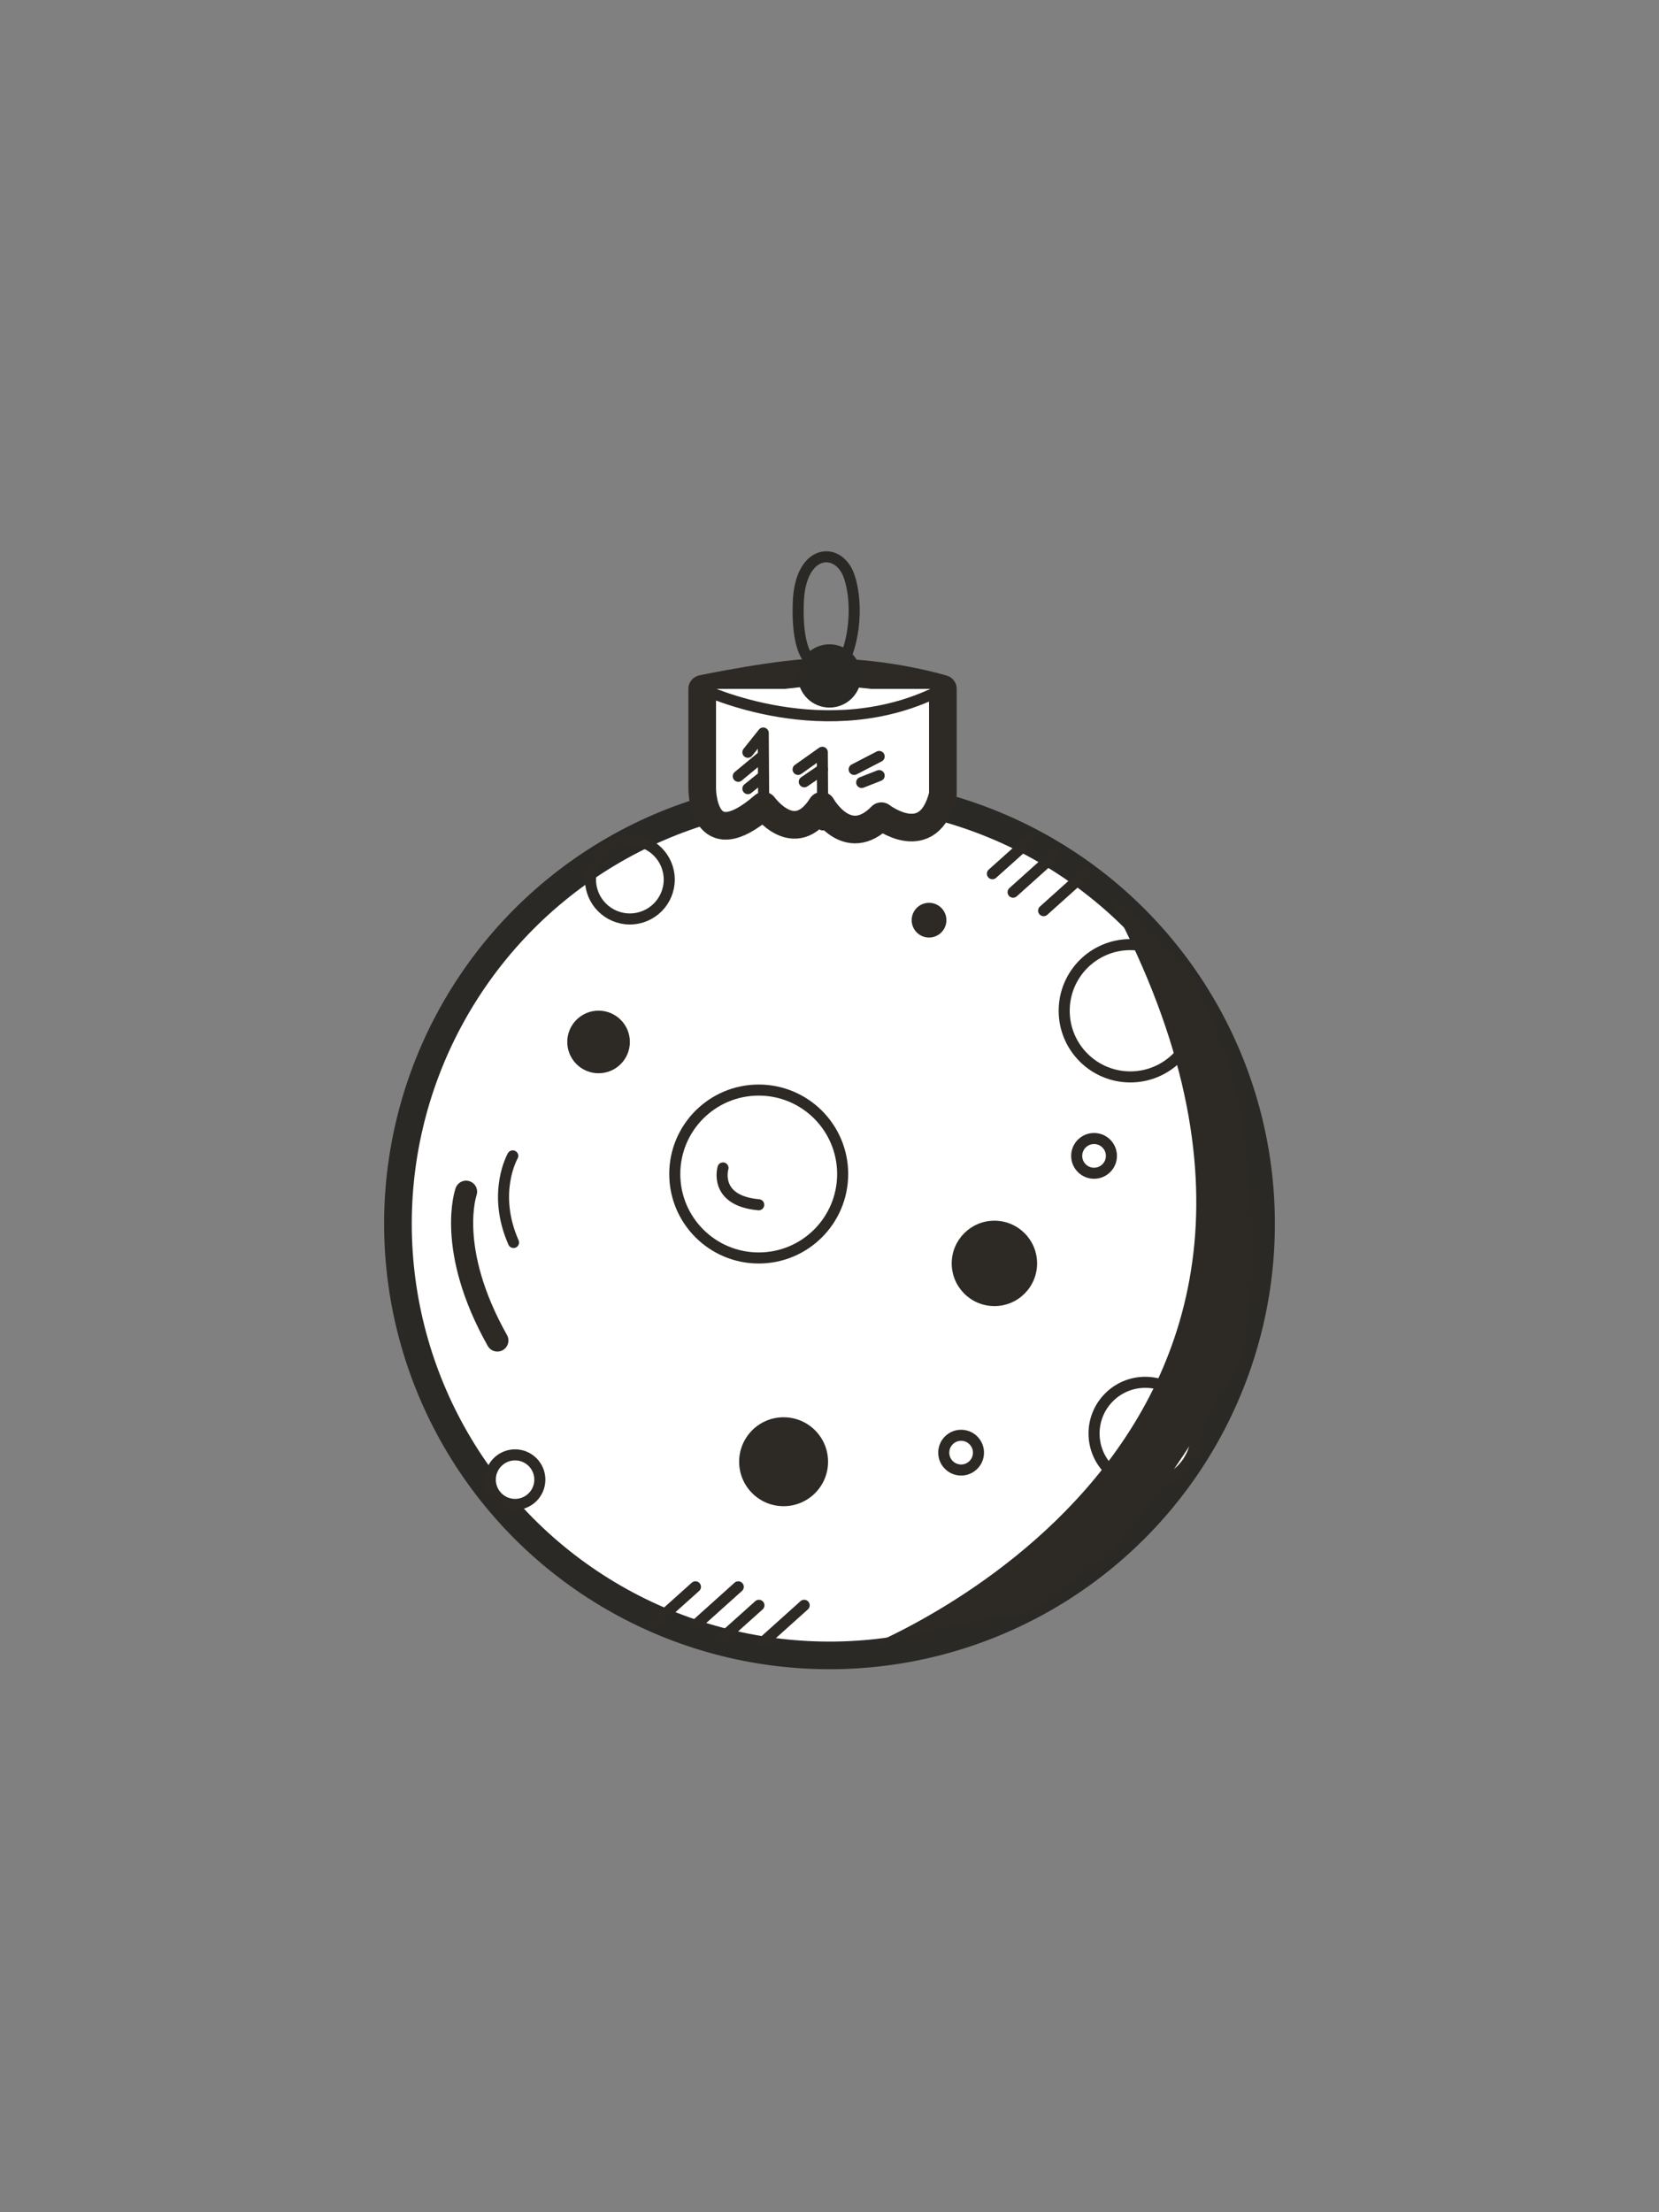 <?xml version="1.0" encoding="UTF-8"?><svg id="illustrations" xmlns="http://www.w3.org/2000/svg" width="150" height="200" viewBox="0 0 150 200"><rect x="0" y="0" width="150" height="200" fill="#808080" stroke="none"/><defs><style>.cls-1{fill:#2b2926;}.cls-1,.cls-2,.cls-3,.cls-4,.cls-5,.cls-6,.cls-7{stroke-linecap:round;stroke-linejoin:round;}.cls-1,.cls-2,.cls-7{stroke-width:2.5px;}.cls-1,.cls-6,.cls-7{stroke:#2b2926;}.cls-2,.cls-3,.cls-4,.cls-5{stroke:#2d2a26;}.cls-2,.cls-3,.cls-4,.cls-7{fill:#fff;}.cls-4{stroke-width:2px;}.cls-5,.cls-6{fill:none;}.cls-8{fill:#2d2a26;stroke-width:0px;}</style></defs><circle class="cls-7" cx="75" cy="110.64" r="39.02"/><path class="cls-2" d="m63.49,62.28v9.02s0,6.38,5.56,1.55c0,0,2.78,3.87,5.24,0,0,0,2.29,4.12,5.4.94,0,0,4.28,3.32,5.56-1.96v-9.55s-4.91-1.52-10.88-1.51c-3.68,0-10.88,1.51-10.88,1.51Z"/><path class="cls-6" d="m73.99,60.09s-2.02.12-1.81-5.66c.18-4.89,3.69-5.06,4.61-2.29.92,2.77.33,6.73-.98,8.4"/><path class="cls-3" d="m63.49,62.28s11.33,5.47,21.76,0"/><circle class="cls-1" cx="75" cy="61.11" r="1.61"/><polyline class="cls-3" points="67.62 68.01 69.01 66.27 69.05 72.85"/><line class="cls-3" x1="66.75" y1="70.18" x2="68.91" y2="68.39"/><line class="cls-3" x1="67.62" y1="71.3" x2="69.01" y2="70.18"/><polyline class="cls-5" points="72.16 69.56 74.35 68.01 74.39 74.58"/><line class="cls-5" x1="72.72" y1="70.68" x2="74.36" y2="69.56"/><line class="cls-5" x1="77.23" y1="69.56" x2="79.49" y2="68.39"/><line class="cls-5" x1="77.91" y1="70.74" x2="79.49" y2="70.12"/><circle class="cls-8" cx="54.12" cy="94.2" r="2.83"/><circle class="cls-8" cx="70.85" cy="132.15" r="4.02"/><circle class="cls-8" cx="84" cy="83.19" r="1.57"/><circle class="cls-3" cx="98.92" cy="104.5" r="1.57"/><circle class="cls-3" cx="86.9" cy="131.33" r="1.57"/><circle class="cls-5" cx="56.95" cy="79.52" r="3.56"/><circle class="cls-8" cx="89.91" cy="114.22" r="3.86"/><circle class="cls-3" cx="68.6" cy="106.14" r="7.59"/><circle class="cls-3" cx="102.2" cy="91.38" r="5.98"/><circle class="cls-3" cx="46.57" cy="133.77" r="2.24"/><circle class="cls-3" cx="103.55" cy="129.6" r="4.63"/><path class="cls-8" d="m77.44,149.27s49.88-18.64,22.53-68.61c0,0,6.93,4.37,10.42,13.54,3.49,9.18,3.28,24.49,1.7,28.54-1.58,4.05-9.91,16.6-12.98,18.57s-5.38,4.91-7.79,4.77-13.89,3.19-13.89,3.19Z"/><path class="cls-3" d="m65.37,105.59s-.89,2.96,3.23,3.33"/><path class="cls-4" d="m42.14,107.74s-1.84,5.15,2.83,13.45"/><path class="cls-3" d="m46.36,104.5s-1.92,3.32.07,7.83"/><line class="cls-3" x1="91.6" y1="80.66" x2="95.32" y2="77.32"/><line class="cls-3" x1="94.36" y1="82.33" x2="98.08" y2="78.99"/><line class="cls-3" x1="68.99" y1="148.47" x2="72.71" y2="145.13"/><line class="cls-3" x1="64.89" y1="148.47" x2="68.62" y2="145.13"/><line class="cls-3" x1="63.03" y1="146.8" x2="66.75" y2="143.46"/><line class="cls-3" x1="59.15" y1="146.8" x2="62.88" y2="143.46"/><line class="cls-3" x1="89.73" y1="78.99" x2="93.46" y2="75.65"/></svg>